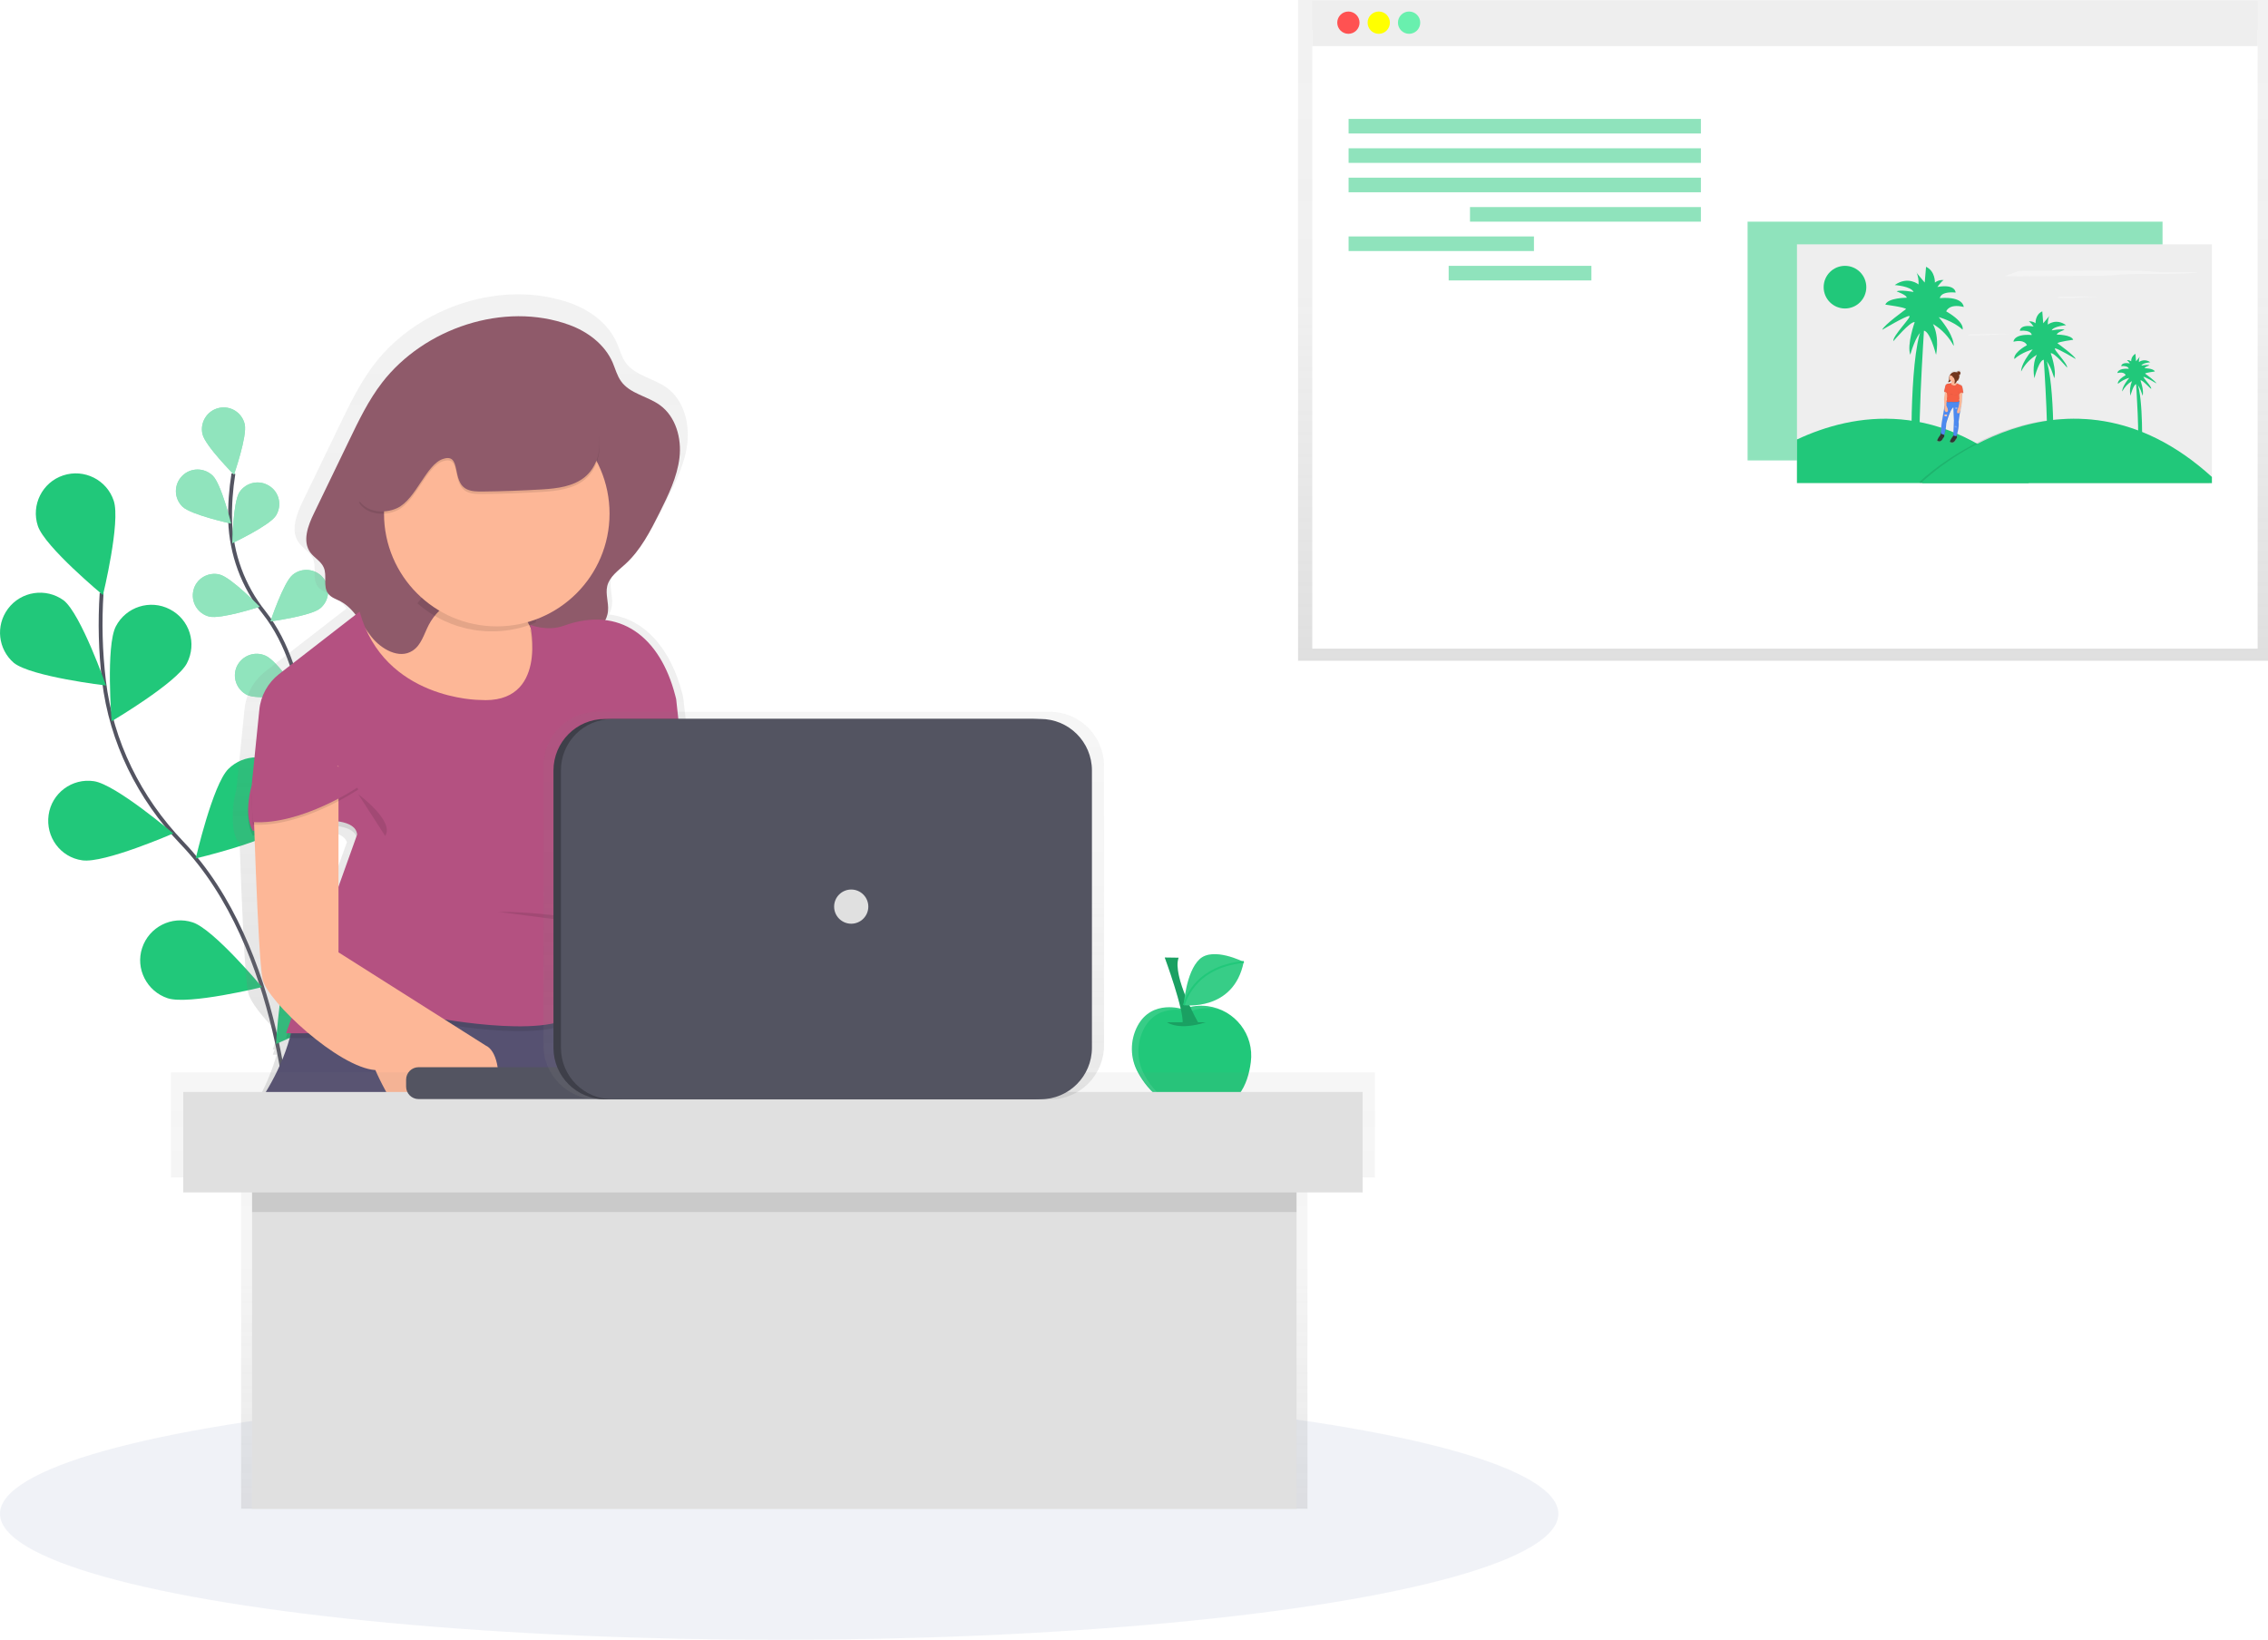 <?xml version="1.0" encoding="utf-8"?>
<!-- Generator: Adobe Illustrator 22.1.0, SVG Export Plug-In . SVG Version: 6.00 Build 0)  -->
<svg version="1.1" id="f505141c-f814-4615-8df2-52dee1c7b14b"
	 xmlns="http://www.w3.org/2000/svg" xmlns:xlink="http://www.w3.org/1999/xlink" x="0px" y="0px" viewBox="0 0 1180.6 853.7"
	 style="enable-background:new 0 0 1180.6 853.7;" xml:space="preserve">
<style type="text/css">
	.st0{opacity:0.5;fill:#E3E6F0;enable-background:new    ;}
	.st1{fill:none;stroke:#535461;stroke-width:2;stroke-miterlimit:10;}
	.st2{fill:#21C87A;}
	.st3{opacity:0.1;fill:#FFFFFF;enable-background:new    ;}
	.st4{opacity:0.2;enable-background:new    ;}
	.st5{fill:none;stroke:#21C87A;stroke-miterlimit:10;}
	.st6{opacity:0.5;fill:#FFFFFF;enable-background:new    ;}
	.st7{fill:url(#SVGID_1_);}
	.st8{fill:#FFFFFF;}
	.st9{fill:#EEEEEE;}
	.st10{fill:#FF5252;}
	.st11{fill:#FFFF00;}
	.st12{fill:#69F0AE;}
	.st13{opacity:0.5;fill:#21C87A;enable-background:new    ;}
	.st14{opacity:0.1;}
	.st15{fill:#F4F4F4;}
	.st16{fill:url(#SVGID_2_);}
	.st17{fill:#72351C;}
	.st18{fill:#333333;}
	.st19{fill:#4D8AF0;}
	.st20{fill:#F55F44;}
	.st21{opacity:0.1;enable-background:new    ;}
	.st22{fill:#FDB797;}
	.st23{fill:#F0E4E4;}
	.st24{opacity:0.2;fill:#21C87A;enable-background:new    ;}
	.st25{fill:url(#SVGID_3_);}
	.st26{fill:#565171;}
	.st27{fill:#8F5A6A;}
	.st28{fill:#B45181;}
	.st29{opacity:0.7;}
	.st30{fill:url(#SVGID_4_);}
	.st31{fill:#E0E0E0;}
	.st32{fill:#535461;}
	.st33{fill:url(#SVGID_5_);}
	.st34{fill:#3E3F49;}
</style>
<ellipse class="st0" cx="405.6" cy="788.1" rx="405.6" ry="65.6"/>
<title>blogging</title>
<path class="st1" d="M150.9,591.8c0,0-3.3-97.8-56.2-153c-22.2-23.2-36.8-52.6-40.6-84.5c-1.8-15.1-2.2-30.4-1.2-45.6"/>
<path class="st2" d="M19.7,273.8c3.6,10.9,33.9,36,33.9,36s9.3-38.2,5.6-49.1c-3.6-10.9-15.4-16.8-26.3-13.2
	C22,251.1,16.1,262.9,19.7,273.8L19.7,273.8z"/>
<path class="st2" d="M7.2,345.1c9,7.2,48,11.8,48,11.8s-13-37.1-22-44.3c-9.3-6.8-22.3-4.8-29.1,4.4C-2.4,325.8-1,338,7.2,345.1z"/>
<path class="st2" d="M42.8,447.9c11.4,1.7,47.4-14,47.4-14s-29.9-25.5-41.3-27.2c-11.4-1.7-22,6.2-23.6,17.6S31.4,446.3,42.8,447.9
	L42.8,447.9L42.8,447.9z"/>
<path class="st2" d="M87.3,519.7c10.9,3.6,49.1-5.8,49.1-5.8s-25.2-30.2-36.1-33.7c-10.9-3.6-22.7,2.4-26.3,13.3
	C70.4,504.3,76.4,516.1,87.3,519.7L87.3,519.7z"/>
<path class="st2" d="M97.3,345.3c-5.3,10.2-39.2,30.2-39.2,30.2s-3.1-39.2,2.2-49.4c5.3-10.2,17.9-14.2,28.1-8.9
	C98.7,322.5,102.6,335,97.3,345.3L97.3,345.3z"/>
<path class="st2" d="M148.3,429.8c-8.1,8.1-46.4,17.1-46.4,17.1s8.8-38.3,16.9-46.5c8.1-8.1,21.3-8.2,29.4-0.1
	C156.4,408.5,156.4,421.7,148.3,429.8L148.3,429.8L148.3,429.8z"/>
<path class="st2" d="M186.6,518.8c-6.6,9.4-42.9,24.7-42.9,24.7s2.2-39.2,8.8-48.7c6.3-9.6,19.2-12.3,28.8-6
	c9.6,6.3,12.3,19.2,6,28.8C187.1,518.1,186.9,518.4,186.6,518.8L186.6,518.8z"/>
<path class="st2" d="M615.7,525.4c0,0-15.9-5.4-23.5,8.6c-4.1,7.7-4,17,0.3,24.6c5,9.1,15.4,20.8,35,19.8
	c16.6-0.9,22.1-13.6,23.6-25.4c1.9-14.3-8.2-27.3-22.5-29.2c-4.1-0.5-8.2-0.1-12.1,1.3L615.7,525.4z"/>
<path class="st3" d="M595.9,559.9c-4.3-7.6-4.4-16.9-0.3-24.6c7.6-14,23.5-8.6,23.5-8.6l0.8-0.3c6.1-2.2,12.7-2,18.7,0.4
	c-6.6-4-14.7-4.7-22-2.1l-0.8,0.3c0,0-15.9-5.4-23.5,8.6c-4.1,7.7-4,17,0.3,24.6c3.3,6,8.9,13.1,18,17
	C604.4,571.5,599.3,566.2,595.9,559.9z"/>
<path class="st4" d="M607.5,532.2c0,0,5.9,4.6,20.2,0"/>
<path class="st2" d="M606.3,498.5c0,0,10.1,27.3,9.3,34.5l8-0.8c0,0-13.5-24-10.1-33.6L606.3,498.5z"/>
<path class="st4" d="M606.3,498.5c0,0,10.1,27.3,9.3,34.5l8-0.8c0,0-13.5-24-10.1-33.6L606.3,498.5z"/>
<path class="st2" d="M647.4,500.8c0,0-15.9-8.1-23-1.4s-8.2,23.9-8.2,23.9S642.2,526.8,647.4,500.8z"/>
<path class="st3" d="M647.4,500.8c0,0-15.9-8.1-23-1.4s-8.2,23.9-8.2,23.9S642.2,526.8,647.4,500.8z"/>
<path class="st5" d="M616.3,523.3c0,0,4.2-19.9,31.2-22.5"/>
<path class="st1" d="M159.8,404.1c0,0,3.2-52.9-22.4-85.3c-10.9-13.6-17-30.3-17.6-47.6c-0.2-8.2,0.4-16.5,1.7-24.6"/>
<path class="st2" d="M105.4,226c1.4,6.1,16.4,21.1,16.4,21.1s7-20.1,5.6-26.2c-1.4-6.1-7.4-9.9-13.5-8.5S104,219.9,105.4,226
	L105.4,226z"/>
<path class="st2" d="M95,263.8c4.5,4.3,25.3,8.8,25.3,8.8s-5.1-20.7-9.6-25c-4.5-4.3-11.6-4.2-15.9,0.2
	C90.4,252.3,90.5,259.4,95,263.8L95,263.8z"/>
<path class="st2" d="M108.9,321c6,1.5,26.3-5.1,26.3-5.1s-14.8-15.3-20.9-16.8c-6-1.5-12.2,2.2-13.6,8.2
	C99.2,313.4,102.9,319.5,108.9,321L108.9,321z"/>
<path class="st2" d="M129.2,362c5.7,2.5,26.8-0.6,26.8-0.6s-12-17.6-17.7-20c-5.7-2.6-12.3-0.1-15,5.5c-2.6,5.7-0.1,12.3,5.5,15
	C128.9,361.9,129.1,361.9,129.2,362L129.2,362z"/>
<path class="st2" d="M143.6,268.5c-3.4,5.2-22.7,14.3-22.7,14.3s0.4-21.3,3.7-26.5c3.4-5.2,10.4-6.7,15.6-3.3
	C145.5,256.3,146.9,263.3,143.6,268.5z"/>
<path class="st2" d="M166.7,316.7c-4.8,4-25.9,6.8-25.9,6.8s6.7-20.2,11.5-24.2c4.8-4,11.9-3.3,15.9,1.5S171.5,312.7,166.7,316.7z"
	/>
<path class="st2" d="M182.8,366.6c-4,4.7-24.4,11.1-24.4,11.1s3.2-21,7.3-25.8c4.1-4.7,11.2-5.3,15.9-1.2S186.8,361.9,182.8,366.6
	L182.8,366.6z"/>
<path class="st6" d="M105.4,226c1.4,6.1,16.4,21.1,16.4,21.1s7-20.1,5.6-26.2c-1.4-6.1-7.4-9.9-13.5-8.5S104,219.9,105.4,226
	L105.4,226z"/>
<path class="st6" d="M95,263.8c4.5,4.3,25.3,8.8,25.3,8.8s-5.1-20.7-9.6-25c-4.5-4.3-11.6-4.2-15.9,0.2
	C90.4,252.3,90.5,259.4,95,263.8L95,263.8z"/>
<path class="st6" d="M108.9,321c6,1.5,26.3-5.1,26.3-5.1s-14.8-15.3-20.9-16.8c-6-1.5-12.2,2.2-13.6,8.2
	C99.2,313.4,102.9,319.5,108.9,321L108.9,321z"/>
<path class="st6" d="M129.2,362c5.7,2.5,26.8-0.6,26.8-0.6s-12-17.6-17.7-20c-5.7-2.6-12.3-0.1-15,5.5c-2.6,5.7-0.1,12.3,5.5,15
	C128.9,361.9,129.1,361.9,129.2,362L129.2,362z"/>
<path class="st6" d="M143.6,268.5c-3.4,5.2-22.7,14.3-22.7,14.3s0.4-21.3,3.7-26.5c3.4-5.2,10.4-6.7,15.6-3.3
	C145.5,256.3,146.9,263.3,143.6,268.5z"/>
<path class="st6" d="M166.7,316.7c-4.8,4-25.9,6.8-25.9,6.8s6.7-20.2,11.5-24.2c4.8-4,11.9-3.3,15.9,1.5S171.5,312.7,166.7,316.7z"
	/>
<path class="st6" d="M182.8,366.6c-4,4.7-24.4,11.1-24.4,11.1s3.2-21,7.3-25.8c4.1-4.7,11.2-5.3,15.9-1.2S186.8,361.9,182.8,366.6
	L182.8,366.6z"/>
<linearGradient id="SVGID_1_" gradientUnits="userSpaceOnUse" x1="928.111" y1="421.26" x2="928.111" y2="765.22" gradientTransform="matrix(1 0 0 -1 0 765.22)">
	<stop  offset="0" style="stop-color:#808080;stop-opacity:0.25"/>
	<stop  offset="0.54" style="stop-color:#808080;stop-opacity:0.12"/>
	<stop  offset="1" style="stop-color:#808080;stop-opacity:0.1"/>
</linearGradient>
<polygon class="st7" points="675.7,0 675.7,17.4 675.7,344 1180.6,344 1180.6,17.4 1180.6,0 "/>
<rect x="683.1" y="15.6" class="st8" width="492.1" height="322.1"/>
<rect x="683.1" y="0.3" class="st9" width="492.1" height="23.7"/>
<circle class="st10" cx="701.9" cy="11.8" r="5.8"/>
<circle class="st11" cx="717.7" cy="11.8" r="5.8"/>
<circle class="st12" cx="733.5" cy="11.8" r="5.8"/>
<rect x="702" y="61.9" class="st13" width="183.4" height="7.6"/>
<rect x="702" y="77.2" class="st13" width="183.4" height="7.6"/>
<rect x="702" y="92.5" class="st13" width="183.4" height="7.6"/>
<rect x="765.2" y="107.8" class="st13" width="120.2" height="7.6"/>
<rect x="702" y="123.1" class="st13" width="96.5" height="7.6"/>
<rect x="754.1" y="138.4" class="st13" width="74.3" height="7.6"/>
<rect x="909.7" y="115.4" class="st13" width="216" height="124.3"/>
<rect x="935.4" y="127.2" class="st9" width="216" height="124.3"/>
<path class="st2" d="M1056.2,251.5H935.4v-22.7C964.9,215,1010.3,207.2,1056.2,251.5z"/>
<g class="st14">
	<path d="M1150,248.3v3.2H999.3v-0.7C999.3,250.8,1073.5,178.7,1150,248.3z"/>
</g>
<path class="st2" d="M1151.4,248.3v3.2h-150.7v-0.7C1000.7,250.8,1074.8,178.7,1151.4,248.3z"/>
<circle class="st2" cx="960.4" cy="149.5" r="11.1"/>
<path class="st15" d="M1055,141c-1.3,0-2.7,0-3.7,0.1c-0.4,0-0.9,0.1-1.3,0.3l-6.5,2.4c5.3,0.1,10.8,0.1,16.2,0l30.3-0.2
	c3.1,0,6.3-0.1,8.9-0.2c1.7-0.1,3-0.3,4.6-0.4c5.7-0.5,14.1-0.4,21.6-0.4s16.5-0.2,19.1-0.9h-16.1c-1.7,0-3.6,0-5.1-0.1
	c-1.8-0.1-2.9-0.3-4.4-0.4c-2.6-0.2-6.2-0.3-9.5-0.3C1091,140.7,1072.9,141.1,1055,141z"/>
<path class="st15" d="M1073,154.5c-0.3,0-0.6,0-0.8,0c-0.1,0-0.2,0-0.3,0.1l-1.4,0.5c1.1,0,2.3,0,3.5,0l6.6-0.1c0.7,0,1.4,0,1.9-0.1
	l1-0.1c1.2-0.1,3.1-0.1,4.7-0.1c1.4,0,2.8,0,4.2-0.2h-3.5c-0.4,0-0.8,0-1.1,0s-0.6-0.1-1-0.1c-0.6,0-1.3-0.1-2.1-0.1
	C1080.8,154.4,1076.9,154.5,1073,154.5z"/>
<path class="st15" d="M1026.5,174c-0.3,0-0.6,0-0.8,0c-0.1,0-0.2,0-0.3,0.1l-1.4,0.5c1.1,0,2.3,0,3.5,0l6.6-0.1c0.7,0,1.4,0,1.9-0.1
	l1-0.1c1.2-0.1,3.1-0.1,4.7-0.1c1.4,0,2.8,0,4.2-0.2h-3.5c-0.4,0-0.8,0-1.1,0s-0.6-0.1-1-0.1c-0.6,0-1.3-0.1-2.1-0.1
	C1034.3,173.9,1030.3,174,1026.5,174z"/>
<path class="st2" d="M1000.3,245.4h-5.2c0,0-1.6-57.1,5.2-74.8h1.3C1001.7,170.6,997.1,235.3,1000.3,245.4z"/>
<path class="st2" d="M996.7,167.7c0,0-4.2,11.8-2.3,17c0,0,2.9-10.8,6.4-12.4s7,12.4,7,12.4s2-8.8-1.6-16c4.6,2.7,8.3,6.7,10.8,11.4
	c0,0,0.7-4.9-7.8-15c0,0,7.5,2,12.4,6.5c0,0,1.6-3.6-8.5-9.5c0,0,1.3-4.2,9.1-2.3c0,0,0-5.6-12.4-4.6c0,0,0-3.6,8.2-2.9
	c0,0,0-4.6-9.5-2.9c0,0,2-2.9,3.3-3.6c-1.6-0.2-3.3,0.3-4.6,1.3c0,0,0.3-5.9-4.6-8.2l-0.7,8.2c0,0-5.5-6.5-4.2-5.2
	c0.8,2,1.1,4.1,1,6.2c0,0-5.5-4.6-12.4,0.3c0,0,8.5,0.6,9.8,3.6c0,0-7.2-1.3-8.8-0.3c0,0,5.5,2,5.2,3.3c0,0-9.8,0-11.1,3.6
	c0,0,10.1,1.3,10.8,2.3c0,0-11.8,8.5-12.4,10.8c0,0,12.1-7.2,14-7.2s-8.8,10.4-8.2,13.1C985.7,177.5,994.5,167.1,996.7,167.7z"/>
<path class="st2" d="M1064.8,243.3h4c0,0,1.3-43.6-4-57.1h-1C1063.8,186.2,1067.3,235.5,1064.8,243.3z"/>
<path class="st2" d="M1067.5,183.9c0,0,3.2,9,1.8,13c0,0-2.2-8.2-4.9-9.5s-5.4,9.5-5.4,9.5s-1.5-6.7,1.3-12.2
	c-3.5,2.1-6.4,5.1-8.2,8.7c0,0-0.5-3.7,6-11.5c0,0-5.7,1.5-9.5,5c0,0-1.3-2.7,6.5-7.2c0,0-1-3.2-7-1.8c0,0,0-4.2,9.5-3.5
	c0,0,0-2.7-6.2-2.2c0,0,0-3.5,7.2-2.2c-0.7-1-1.5-2-2.5-2.7c1.2-0.1,2.5,0.2,3.5,1c0,0-0.3-4.5,3.5-6.2l0.5,6.2c0,0,4.2-4.9,3.2-4
	c-0.6,1.5-0.9,3.1-0.8,4.7c0,0,4.2-3.5,9.5,0.3c0,0-6.5,0.5-7.5,2.7c0,0,5.5-1,6.7-0.3c0,0-4.2,1.5-4,2.5c0,0,7.5,0,8.5,2.7
	c0,0-7.7,1-8.2,1.8c0,0,9,6.5,9.5,8.2c0,0-9.2-5.5-10.7-5.5s6.7,8,6.2,10C1076,191.4,1069.3,183.4,1067.5,183.9z"/>
<path class="st2" d="M1112.5,234.7h2.5c0,0,0.8-27-2.5-35.4h-0.6C1111.9,199.4,1114,230,1112.5,234.7z"/>
<path class="st2" d="M1114.2,198c0,0,2,5.6,1.1,8c0,0-1.4-5.1-3-5.9s-3.3,5.9-3.3,5.9c-0.5-2.5-0.2-5.2,0.8-7.6
	c-2.2,1.3-3.9,3.2-5.1,5.4c0,0-0.3-2.3,3.7-7.1c-2.2,0.6-4.2,1.7-5.9,3.1c0,0-0.8-1.7,4-4.5c0,0-0.6-2-4.3-1.1c0,0,0-2.6,5.9-2.2
	c0,0,0-1.7-3.9-1.4c0,0,0-2.2,4.5-1.4c-0.4-0.6-0.9-1.2-1.5-1.7c0.8-0.1,1.5,0.2,2.2,0.6c-0.1-1.6,0.8-3.1,2.2-3.9l0.3,3.9
	c0,0,2.6-3.1,2-2.5c-0.4,0.9-0.5,1.9-0.5,2.9c1.8-1.3,4.2-1.2,5.9,0.1c0,0-4,0.3-4.6,1.7c0,0,3.4-0.6,4.2-0.1c0,0-2.6,0.9-2.5,1.5
	c0,0,4.6,0,5.3,1.7c0,0-4.8,0.6-5.1,1.1c0,0,5.6,4,5.9,5.1c0,0-5.7-3.4-6.6-3.4c-0.9,0,4.2,4.9,3.9,6.2
	C1119.5,202.6,1115.3,197.7,1114.2,198z"/>
<linearGradient id="SVGID_2_" gradientUnits="userSpaceOnUse" x1="1090.124" y1="487.06" x2="1090.124" y2="525.5" gradientTransform="matrix(1 0 0 -1 -75 718.14)">
	<stop  offset="0" style="stop-color:#808080;stop-opacity:0.25"/>
	<stop  offset="0.54" style="stop-color:#808080;stop-opacity:0.12"/>
	<stop  offset="1" style="stop-color:#808080;stop-opacity:0.1"/>
</linearGradient>
<path class="st16" d="M1022.2,204.2L1022.2,204.2l-0.5-2.8c0-0.4-0.2-0.8-0.5-1.1l-2.4-1.2l0,0c-0.2-0.2-0.3-0.5-0.4-0.7v-0.1
	c0.1-0.2,0.2-0.4,0.3-0.6c0-0.1,0-0.1,0-0.2l0,0c0.5,0.1,0.9-0.3,1-0.7v-0.1c-0.1,0.4-0.4,0.6-0.8,0.7c0.7-0.4,1.1-1.2,1.1-2
	c0,0,0-0.1,0-0.1c0.2-0.1,0.4-0.4,0.4-0.6v-0.1c-0.1,0.2-0.2,0.4-0.4,0.6c0-0.2-0.1-0.5-0.2-0.7h0.1c0.5,0,0.9-0.4,0.9-0.9v0
	c0,0,0,0,0-0.1c0,0.5-0.4,0.8-0.9,0.8h-0.1l0,0c0.5-0.2,0.9-0.6,1-1.2c0,0,0,0,0-0.1c0,0.2-0.1,0.3-0.2,0.5c0.1-0.5-0.3-0.9-0.8-1
	s-0.9,0.3-1,0.8l0,0l-0.2-0.1c0.1-0.4,0.4-0.6,0.8-0.6h-0.1c-0.4,0-0.7,0.2-0.9,0.6c-1.1-0.5-2.4-0.1-3.1,0.9
	c-0.2,0.1-0.4,0.3-0.4,0.5c-0.1,0.1-0.1,0.2-0.2,0.3c-0.3,0.6-0.4,1.2-0.3,1.9c0.1,0.6-0.2,1.3-0.6,1.7c0.2,0.1,0.4,0.1,0.7,0
	c0.2-0.1,0.4-0.2,0.6-0.3c0.2-0.1,0.3-0.2,0.4-0.4l0,0c0.1,0.1,0.2,0.1,0.4,0.2c0,0.4,0.1,0.9-0.1,1l0,0l0,0V199
	c-0.4,0.3-1,0.5-1.6,0.5c-0.7,0-1.3,0.4-1.6,1l-0.8,3.2l0,0v0l0,0v0l0,0c0,0.1,0.1,0.2,0.2,0.2l0.2,0.1c0.1,0.5,0.1,1,0,1.5
	c-0.2,0.8-0.2,1.6-0.3,2.4c0.1,0.4,0.2,2.5,0.2,3.4c-0.1,0.3-0.2,0.7-0.2,1l-1.1,6.7c0,0-0.8,5.4-0.8,7l-0.2,0.9
	c0,0-2.3,2.9-1.6,3.3s1.7,0.6,2.7-0.9c0.1-0.4,0.3-0.7,0.6-0.9c0.2-0.2,0.3-0.5,0.3-0.8l-0.1-0.7h0.1l0,0h0.1c0.6-2,1-4.1,1-6.2
	c0,0,2.1-7.4,3.7-8.5l0,0l0.2-0.1l0.3,7.1l-0.3,7.9l-0.1,0.5c0,0-2.3,2.9-1.6,3.3s1.7,0.6,2.7-0.9c0.1-0.4,0.3-0.7,0.6-0.9
	c0.2-0.2,0.3-0.5,0.3-0.8l-0.1-1c0.4-1.3,1.4-5.1,1-7.4l0.7-4.7c0.7-0.8,0.6-2.8,0.6-2.8c0.5-1.1,0.7-5.6,0.7-5.6l0.1-2.2h0.3h0.1
	l0,0l0-0.1l0,0v0l0,0L1022.2,204.2z M1020.2,208.7c-0.1-0.1-0.1-0.3-0.2-0.5h-0.1v-0.1v0v-0.1c0-0.1,0.1-0.2,0.1-0.2
	c0.1-0.1,0.1-0.3,0.1-0.5C1020.3,207.8,1020.3,208.2,1020.2,208.7L1020.2,208.7z M1020,206.8l-0.1-1.5v-0.1l0.2,1.9L1020,206.8z
	 M1013.4,207c-0.1,0.1-0.1,0.3-0.1,0.4l0,0c0,0.2,0,0.3,0.1,0.5l-0.2,0.9V207c0.1-0.2,0.3-0.4,0.4-0.6
	C1013.5,206.6,1013.5,206.8,1013.4,207L1013.4,207z"/>
<path class="st17" d="M1014.9,195.5c-0.3,0.6-0.3,1.2-0.3,1.8c0.1,0.6-0.2,1.2-0.6,1.6c0.2,0.1,0.4,0.1,0.6,0
	c0.2-0.1,0.4-0.2,0.6-0.3c0.2-0.1,0.3-0.2,0.4-0.4c0.1-0.2,0.1-0.5,0.1-0.8c0-0.5,0-0.9,0.1-1.4c0-0.3,0.3-1,0-1.2
	S1015,195.3,1014.9,195.5z"/>
<path class="st18" d="M1010.3,225l-0.2,1.4c0,0-2.2,2.8-1.5,3.1s1.6,0.6,2.6-0.9c0.1-0.3,0.3-0.7,0.6-0.9l0,0
	c0.2-0.2,0.3-0.5,0.3-0.8l-0.2-2.1L1010.3,225z"/>
<path class="st18" d="M1016.9,225.6l-0.2,1.4c0,0-2.2,2.8-1.5,3.1s1.6,0.6,2.6-0.9c0.1-0.3,0.3-0.7,0.6-0.9l0,0
	c0.2-0.2,0.3-0.5,0.3-0.8l-0.2-2.1L1016.9,225.6z"/>
<path class="st19" d="M1013.5,209c0,0-1,0.7-1.4,3.3l-1.1,6.5c-0.4,2.3-0.6,4.7-0.7,7l1.8,0.6c0.6-1.9,0.9-4,1-6
	c0,0,2.2-7.8,3.7-8.3l0.3,6.9l-0.3,7.8l1.6,0.3c0,0,1.6-4.9,1.1-7.5l0.8-5.5c0.5-1.8,0.4-3.8-0.4-5.5L1013.5,209z"/>
<g class="st14">
	<path d="M1016.6,212.1V212c-1.5,0.5-3.7,8.3-3.7,8.3c0,2-0.4,4-0.9,5.9l0.2,0.1c0.6-1.9,0.9-4,1-6
		C1013.1,220.4,1015.1,213.3,1016.6,212.1z"/>
	<path d="M1019.9,208.4h-0.2c0.7,1.7,0.9,3.7,0.3,5.5l-0.8,5.5c0.5,2.5-0.9,7-1.1,7.5h0.2c0,0,1.6-4.9,1.1-7.5l0.8-5.5
		C1020.7,212,1020.6,210.1,1019.9,208.4z"/>
</g>
<path class="st20" d="M1012.1,203.9c0,0.1,0.1,0.2,0.2,0.2c0.5,0.1,1,0.3,1.4,0.7c0.8,0.6-0.8-1.2-0.8-1.2l-0.5,0.1L1012.1,203.9z"
	/>
<path class="st21" d="M1012.1,203.9c0,0.1,0.1,0.2,0.2,0.2c0.5,0.1,1,0.3,1.4,0.7c0.8,0.6-0.8-1.2-0.8-1.2l-0.5,0.1L1012.1,203.9z"
	/>
<path class="st20" d="M1019.6,205.5c0.6-0.5,1.4-0.8,2.2-0.9c0.1,0,0.2-0.1,0.2-0.2v0l0,0c-0.9-0.4-1.9,0-2.3,0.9
	C1019.6,205.4,1019.6,205.5,1019.6,205.5z"/>
<path class="st21" d="M1021.9,204.4c-0.9-0.4-1.9,0-2.3,0.9c0,0.1-0.1,0.1-0.1,0.2c0,0,1.3-1,2.3-0.9"/>
<circle class="st17" cx="1017.5" cy="196.1" r="2.4"/>
<path class="st22" d="M1015.8,197.7c0,0,0.3,1.4,0,1.7s-1,0.8-0.5,1.2s2.3,1.1,2.9,0.8s1.3-0.2,1.1-0.9s-1.5-0.5-1.5-4L1015.8,197.7
	z"/>
<path class="st21" d="M1012.5,203.5c0.1,0.8,0,1.5-0.1,2.3c-0.2,0.7-0.2,1.5-0.3,2.3c0.1,0.5,0.2,3.8,0.2,3.8s-0.3,2.9,1.2,2.6
	s-0.2-3.3-0.2-3.3l0.1-4c0.4-0.5,0.6-1.1,0.7-1.8C1014.1,204.5,1012.5,203.5,1012.5,203.5z"/>
<path class="st22" d="M1012.4,203.5c0.1,0.8,0,1.5-0.1,2.3c-0.2,0.7-0.2,1.5-0.3,2.3c0.1,0.5,0.2,3.8,0.2,3.8s-0.3,2.9,1.2,2.6
	s-0.2-3.3-0.2-3.3l0.1-4c0.4-0.5,0.6-1.1,0.7-1.8C1014.1,204.5,1012.4,203.5,1012.4,203.5z"/>
<path class="st21" d="M1021.5,203.7l-0.2,3.1c0,0-0.1,4.3-0.7,5.4c0,0,0.1,3-1.3,3s0.2-3.3,0.2-3.3s0.8-3.4,0.4-4.5l-0.4-3.7
	L1021.5,203.7z"/>
<path class="st22" d="M1021.5,203.7l-0.2,3.1c0,0-0.1,4.3-0.7,5.4c0,0,0.1,3-1.3,3s0.2-3.3,0.2-3.3s0.8-3.4,0.4-4.5l-0.4-3.7
	L1021.5,203.7z"/>
<path class="st21" d="M1016.9,200.7c0,0,1.1,0.5,1.8-1l2.3,1.1c0.3,0.3,0.5,0.7,0.5,1l0.5,2.7c-0.9-0.3-1.9,0.1-2.2,1c0,0,0,0,0,0
	l0.1,1.5l0,0c0.1,0.4,0.1,0.8-0.1,1.1c0,0.1,0,0.1,0,0.2c0.1,0.4,0,0.8-0.4,1c-0.1,0-0.2,0-0.2,0c-0.6,0-1.3,0.1-1.9,0.1
	c-0.5,0.1-2-0.3-2.5,0s-1.6-0.2-1.6-0.2l0.3-1.2c0,0-0.2-0.6,0-0.8c0.2-0.9,0.1-1.8-0.1-2.6c0,0-0.9-0.8-1.4-0.7l0.7-3.1
	c0.3-0.6,0.9-1,1.6-1c0.5,0,1.1-0.1,1.5-0.4C1015.8,199.5,1015.2,200.5,1016.9,200.7z"/>
<path class="st21" d="M1017,200.7c0.3,0.1,1.2,0.2,1.7-1.1l2.3,1.1c0.3,0.3,0.5,0.7,0.5,1l0.5,2.7c-0.9-0.3-1.9,0.1-2.2,1
	c0,0,0,0,0,0l0.1,1.5l0.1,0.3c0.1,0.3,0,0.5-0.1,0.8c-0.1,0.1-0.1,0.2,0,0.3c0.1,0.4,0,0.8-0.4,1c-0.1,0-0.2,0-0.2,0
	c-0.6,0-1.3,0.1-1.9,0.1c-0.5,0.1-2-0.3-2.5,0s-1.6-0.2-1.6-0.2l0.3-1.2c0,0-0.2-0.6,0-0.8c0.2-0.9,0.1-1.8-0.1-2.6
	c0,0-0.9-0.8-1.4-0.7l0.7-3.1c0.3-0.6,0.9-1,1.6-1c0.5,0,1.1-0.1,1.5-0.4c0,0-0.6,1,0.9,1.3L1017,200.7z"/>
<path class="st20" d="M1017,200.7c0.3,0.1,1.2,0.2,1.7-1.1l2.3,1.1c0.3,0.3,0.5,0.7,0.5,1l0.5,2.7c-0.9-0.3-1.9,0.1-2.2,1
	c0,0,0,0,0,0l0.1,1.5l0,0c0.1,0.4,0.1,0.8-0.1,1.1c0,0.1,0,0.1,0,0.2c0.1,0.4,0,0.8-0.4,1c-0.1,0-0.2,0-0.2,0
	c-0.6,0-1.3,0.1-1.9,0.1c-0.5,0.1-2-0.3-2.5,0s-1.6-0.2-1.6-0.2l0.3-1.2c0,0-0.2-0.6,0-0.8c0.2-0.9,0.1-1.8-0.1-2.6
	c0,0-0.9-0.8-1.4-0.7l0.7-3.1c0.3-0.6,0.9-1,1.6-1c0.5,0,1.1-0.1,1.5-0.4c0,0-0.6,1,0.9,1.3L1017,200.7z"/>
<path class="st21" d="M1017.9,196.6l-2,1.3c0.1,0.2,0.1,0.4,0.1,0.7c0.2,0.1,0.5,0.1,0.7,0.1c0.5,0,1-0.2,1.3-0.6
	C1018,197.6,1017.9,197.1,1017.9,196.6z"/>
<circle class="st22" cx="1016.7" cy="196.6" r="2"/>
<circle class="st17" cx="1019.6" cy="194.2" r="0.9"/>
<path class="st17" d="M1019.7,195.1c-0.5,0-0.8-0.3-0.9-0.8c0,0,0,0,0,0.1c0,0.5,0.4,0.9,0.9,0.9c0.5,0,0.9-0.4,0.9-0.9c0,0,0,0,0,0
	c0,0,0,0,0-0.1C1020.6,194.8,1020.2,195.1,1019.7,195.1z"/>
<path class="st17" d="M1019.2,196c-0.4-0.1-0.7-0.5-0.7-0.9v0.1c-0.1,0.5,0.2,0.9,0.7,1s0.9-0.2,1-0.7v-0.1
	C1020.1,195.8,1019.7,196.1,1019.2,196z"/>
<path class="st17" d="M1018.6,198c-0.4-0.1-0.7-0.5-0.7-0.9v0.1c-0.1,0.5,0.2,0.9,0.7,1s0.9-0.2,1-0.7l0,0v-0.1
	C1019.5,197.8,1019,198.1,1018.6,198z"/>
<path class="st17" d="M1019.7,194.7c-0.5,0-0.8-0.3-0.9-0.8c0,0,0,0,0,0.1c0,0.5,0.4,0.9,0.9,0.9c0.5,0,0.9-0.4,0.9-0.9
	c0,0,0,0,0-0.1C1020.6,194.3,1020.2,194.7,1019.7,194.7z"/>
<path class="st17" d="M1018.5,194.2c0-0.5,0.4-0.8,0.8-0.9h-0.1c-0.5,0-0.9,0.4-0.9,0.9c0,0.5,0.4,0.9,0.9,0.9h0.1
	C1018.9,195,1018.5,194.6,1018.5,194.2z"/>
<path class="st21" d="M1019.4,202.3c0.1,0.4,0.1,0.9,0,1.3c0,0-0.1,1.1,0.1,1.3"/>
<path class="st21" d="M1013.6,202.5c0.1,0.4,0.1,0.9,0,1.3c0,0-0.1,1.1,0.1,1.3"/>
<path class="st21" d="M1013.5,207.2c0.2,0.1,0.4,0.1,0.6,0c0.2-0.1,0.5-0.1,0.7,0"/>
<path class="st21" d="M1013.8,205.5c0.7,0,1.4-0.1,2-0.3c0,0,2.4,0.6,3.1,0.2"/>
<path class="st22" d="M1012.5,215.8h0.7c0.2,0,0.4,0.2,0.4,0.4v0.1c0,0.2-0.2,0.4-0.4,0.4h-0.7c-0.2,0-0.4-0.2-0.4-0.4v-0.1
	C1012.1,216,1012.2,215.8,1012.5,215.8z"/>
<path class="st23" d="M1012.1,216.1h0.8l0.7,0.1h-0.3L1012.1,216.1z"/>
<path class="st23" d="M1017.5,212.2h0.8l0.7,0.1h-0.3L1017.5,212.2z"/>
<path class="st23" d="M1017.5,212.4h0.8l0.7,0.1h-0.3L1017.5,212.4z"/>
<path class="st23" d="M1017.5,212.5h0.8l0.7,0.1h-0.3L1017.5,212.5z"/>
<path class="st23" d="M1017.5,212.7h0.8l0.7,0.1h-0.3L1017.5,212.7z"/>
<path class="st23" d="M1012.1,216.7h0.8l0.7,0.1h-0.3L1012.1,216.7z"/>
<path class="st23" d="M1012.1,216.6h0.8l0.7,0.1h-0.3L1012.1,216.6z"/>
<path class="st23" d="M1012.1,216.5h0.8l0.7,0.1h-0.3L1012.1,216.5z"/>
<path class="st23" d="M1012.1,216.5h0.8l0.7,0.1h-0.3L1012.1,216.5z"/>
<path class="st23" d="M1012.1,216h0.8l0.7,0.1h-0.3L1012.1,216z"/>
<path class="st23" d="M1012.1,215.8h0.8l0.7,0.1h-0.3L1012.1,215.8z"/>
<path class="st21" d="M1017,195.3c-0.1,0.7,0,1.5,0.3,2.2c0.2,0.7,0.2,1.4-0.1,2.1c0.2,0.1,0.4,0,0.6-0.1c0.2-0.2,0.3-0.3,0.4-0.5
	c0.1-0.2,0.2-0.3,0.3-0.5c0-0.3,0-0.6-0.1-0.9c-0.1-0.5-0.2-1.1-0.3-1.6c0-0.3,0-1.3-0.4-1.4S1017.1,195,1017,195.3z"/>
<path class="st17" d="M1017.1,195.3c-0.1,0.7,0,1.5,0.3,2.2c0.3,0.7,0.2,1.4-0.1,2.1c0.2,0.1,0.4,0,0.6-0.1c0.2-0.2,0.3-0.3,0.4-0.5
	c0.1-0.2,0.2-0.3,0.3-0.5c0-0.3,0-0.6-0.1-0.9c-0.1-0.5-0.2-1.1-0.3-1.6c0-0.3,0-1.3-0.4-1.4S1017.2,195,1017.1,195.3z"/>
<path class="st21" d="M1016.2,195.8c0.2,0.2,0.2,0.4,0.3,0.6c0.3,0.3,0.6,0.4,1,0.4c0.1,0,0.2,0,0.3,0.1c0.2,0.1,0.2,0.3,0.3,0.5
	c0.2,0.2,0.6,0.2,0.8,0c0,0,0,0,0,0c0.2-0.2,0.3-0.5,0.2-0.8c0-0.3,0-0.7,0-1c0-0.4-0.2-0.8-0.4-1.1c-0.2-0.2-0.5-0.3-0.8-0.3
	c-0.4-0.1-0.8-0.2-1.2-0.1c-0.2,0.1-0.4,0.2-0.5,0.3l-0.7,0.5c-0.3,0.2-0.7,0.5-0.3,0.7C1015.6,195.6,1016,195.5,1016.2,195.8z"/>
<path class="st17" d="M1016.3,195.8c0.2,0.2,0.2,0.4,0.3,0.6c0.3,0.3,0.6,0.4,1,0.4c0.1,0,0.2,0,0.3,0.1c0.2,0.1,0.2,0.3,0.3,0.5
	c0.2,0.2,0.6,0.2,0.8,0c0,0,0,0,0,0c0.2-0.2,0.3-0.5,0.3-0.9c0-0.3,0-0.7,0-1c0-0.4-0.2-0.8-0.4-1.1c-0.2-0.2-0.5-0.3-0.8-0.3
	c-0.4-0.1-0.8-0.2-1.2-0.1c-0.2,0.1-0.4,0.2-0.5,0.3l-0.7,0.5c-0.3,0.2-0.7,0.5-0.3,0.7C1015.6,195.5,1016,195.5,1016.3,195.8z"/>
<path class="st23" d="M1017.5,212.2h0.8l0.7,0.1h-0.3L1017.5,212.2z"/>
<path class="st23" d="M1017.5,212.4h0.8l0.7,0.1h-0.3L1017.5,212.4z"/>
<path class="st23" d="M1017.5,212.5h0.8l0.7,0.1h-0.3L1017.5,212.5z"/>
<path class="st23" d="M1017.5,212.7h0.8l0.7,0.1h-0.3L1017.5,212.7z"/>
<path class="st23" d="M1017.2,221.9h0.8l0.7,0.1h-0.3L1017.2,221.9z"/>
<path class="st23" d="M1017.2,222.1h0.8l0.7,0.1h-0.3L1017.2,222.1z"/>
<path class="st23" d="M1017.2,222.2h0.8l0.7,0.1h-0.3L1017.2,222.2z"/>
<path class="st23" d="M1017.2,222.4h0.8l0.7,0.1h-0.3L1017.2,222.4z"/>
<path class="st24" d="M353.5,674.3H274v-44.8h79.5V674.3z M277.4,670.9h72.8v-38.1h-72.8V670.9z"/>
<linearGradient id="SVGID_3_" gradientUnits="userSpaceOnUse" x1="1393.566" y1="107.872" x2="1393.566" y2="564.916" gradientTransform="matrix(-1 0 0 -1 1671.152 718.14)">
	<stop  offset="0" style="stop-color:#808080;stop-opacity:0.25"/>
	<stop  offset="0.54" style="stop-color:#808080;stop-opacity:0.12"/>
	<stop  offset="1" style="stop-color:#808080;stop-opacity:0.1"/>
</linearGradient>
<path class="st25" d="M221.1,607.1c5,2.9,10.3,4.1,15.7,2.3c1.4-0.5,2.8-1.1,4.1-1.8c51,1.1,98.2,0.6,100.1-4.9
	c3-9.1-16-53.9-25.6-75.6c2.8-1.9,5.2-4.4,7-7.3c13.3,15.2,38.1,34.9,52.8,35.9c0,0,21.5,51.1,45.7,43c24.2-8.1,26.9-51.1,14.8-56.4
	L355,491.1v-84.7c2.5-4.9,3.6-10.3,3.4-15.7c0-1,0-2,0-3l-2.7-24.2c0,0-0.1-0.8-0.5-2.3c-6-23.3-19.4-39-38.2-41.3
	c0.9-1.7,1.5-3.5,1.6-5.4c0.4-4.5-1.5-9.1-0.4-13.5c1.2-5.1,6-8.5,9.9-12c8.4-7.6,13.6-18,18.7-28.1c4.8-9.6,9.8-19.5,11-30.2
	s-2-22.6-10.8-28.9c-6.8-4.9-16.4-6.2-21.3-13c-2.2-3.1-3.1-6.8-4.6-10.3c-4.4-9.9-13.7-16.9-23.9-20.6
	c-35.7-12.9-79.5,1.9-102.3,31.6c-7.4,9.7-12.8,20.8-18.1,31.8l-19.2,39.7c-3.3,6.8-6.5,15.4-2.1,21.5c2.2,3,5.9,4.9,7.4,8.3
	c2,4.5-0.5,10.4,2.4,14.4c1.6,2.2,4.4,3.1,6.8,4.3c3.2,1.8,6.1,4.3,8.3,7.3l-42.2,32.7c-6.2,4.8-10.1,11.9-10.9,19.6l-4.2,41.6
	c-1.3,4.7-2,9.6-1.9,14.5c-0.1,4.4,0.4,9.2,2.6,13l0.9-0.2c1,29.1,2.7,71.1,4.5,78.8c1,4.6,7.3,12.7,15.8,21.1l-3,8.5h1l-1,2.7h2
	c-8.5,30.6-31.5,53.7-31.5,53.7S165.9,605.5,221.1,607.1z M170.9,465.5v-32.7c4.9,0.8,8.5,2.5,9.7,5.6L170.9,465.5z M185.2,323.4
	l0.2,0.2h-0.1L185.2,323.4z"/>
<path class="st22" d="M306.5,397.5c0,0,2.5,90.6,5.1,102.1s39.6,46,58.7,47.3c0,0,20.4,48.5,43.4,40.8c23-7.7,25.5-48.5,14-53.6
	l-76.5-48.5v-97L306.5,397.5z"/>
<path class="st26" d="M308.4,508.6c0,0,33.2,71.5,29.4,83s-217,0-217,0s39.6-39.6,31.9-83H308.4z"/>
<path class="st22" d="M282.9,296.7c0,0-5.1,49.8,3.8,61.3s-35.7,17.9-39.5,17.9s-44.7-14-52.3-17.9s-14-31.9-14-31.9
	s38.3,7.7,49.8-37L282.9,296.7z"/>
<path class="st27" d="M296.2,169.1c9.7,3.5,18.6,10.2,22.7,19.6c1.4,3.3,2.3,6.9,4.4,9.8c4.6,6.5,13.7,7.7,20.2,12.4
	c8.3,6,11.4,17.3,10.2,27.4s-5.8,19.5-10.4,28.7c-4.8,9.6-9.8,19.4-17.8,26.7c-3.7,3.4-8.2,6.5-9.4,11.4c-1,4.2,0.8,8.6,0.4,12.9
	c-0.9,10.6-13.6,15.5-24.2,16.7c-4.6,0.5-9.9,0.5-13.1-2.8c-1.7-1.7-2.5-4-3.5-6.1c-7.2-14.6-24.9-20.5-39.4-13.3
	c-5.6,2.8-10.2,7.3-13.1,12.8c-2.5,4.8-3.9,10.6-8.5,13.5c-6.9,4.5-16.2-0.8-21.3-7.2s-8.8-14.6-16.1-18.5c-2.3-1.2-5-2-6.5-4.1
	c-2.8-3.8-0.4-9.4-2.3-13.6c-1.4-3.2-4.9-5-7-7.8c-4.2-5.9-1.2-14,2-20.5l18.2-37.7c5-10.4,10.1-21,17.2-30.2
	C220.7,170.9,262.3,156.8,296.2,169.1z"/>
<path class="st21" d="M249.7,366.9c0,0-49.8,0-62.5-46l-41.9,32.5c-5.8,4.5-9.6,11.3-10.3,18.6l-4,39.5c0,0-4.5,14.7,0.6,23.6
	c0,0,53-13.4,54.2,1.9l-37,103.4c0,0,57.4,1.3,72.8-8.9c0,0,62.5,12.8,77.9-1.3s30.6-12.8,17.9-44.7c0,0,25.5-25.5,14-61.3
	s-0.6,0.6-0.6,0.6s24.9-12.1,23.6-35.1l-2.5-23c0,0-0.1-0.8-0.5-2.1c-7.8-30.3-28.7-47-58.1-36.3c-8.6,3.1-17.4-0.5-17.4-0.5
	S285.4,369.5,249.7,366.9z"/>
<path class="st28" d="M249.7,364.4c0,0-49.8,0-62.5-46l-41.9,32.5c-5.8,4.5-9.6,11.3-10.3,18.6l-4,39.5c0,0-4.5,14.7,0.6,23.6
	c0,0,53-13.4,54.3,1.9l-37,103.4c0,0,57.4,1.3,72.8-8.9c0,0,62.5,12.8,77.9-1.3s30.6-12.8,17.9-44.7c0,0,25.5-25.5,14-61.3
	s-0.6,0.6-0.6,0.6s24.9-12.1,23.6-35.1l-2.5-23c0,0-0.1-0.8-0.5-2.1c-7.8-30.3-28.7-47-58.1-36.3c-8.6,3.1-17.4-0.5-17.4-0.5
	S285.4,366.9,249.7,364.4z"/>
<path class="st22" d="M131.6,407.8c0,0,2.6,90.6,5.1,102.1c2.6,11.5,39.6,45.9,58.7,47.2c0,0,20.4,48.5,43.4,40.8
	c23-7.7,25.5-48.5,14-53.6l-76.6-48.5v-97L131.6,407.8z"/>
<path class="st21" d="M186.5,411c0,0-29.3,19.9-54.9,18.3c0,0-2.6-34.2,5.1-36.1S177.6,393.1,186.5,411z"/>
<path class="st28" d="M186.5,409.7c0,0-29.3,19.9-54.9,18.3c0,0-2.6-34.2,5.1-36.1S177.6,391.8,186.5,409.7z"/>
<path class="st21" d="M228,291.6l52.3,7.7c0,0-1.2,11.5-1.4,24.8c-20.7,8.7-44.7,4.9-61.6-10C221.7,308.6,225.5,301.4,228,291.6z"/>
<circle class="st22" cx="258.6" cy="267.4" r="58.7"/>
<path class="st21" d="M243.2,256.1c2.4,1.1,5.2,1.1,7.9,1.1c10.4-0.1,20.8-0.5,31.1-1.1c7.9-0.5,16.2-1.5,22.3-6.5
	c8.2-6.8,9.5-19.5,5.2-29.2s-12.8-16.9-21.9-22.4c-5.1-3.3-10.7-5.8-16.5-7.5c-16.8-4.6-35.4,1-48.8,12.3s-21.9,27.4-26.4,44.2
	c-1.6,5.8-3.6,12.8-9.3,14.5c3.8,6.4,13.2,7.4,20,4.2c9.9-4.7,15-22.8,23.9-25.6C240.5,237,234.7,252.2,243.2,256.1z"/>
<path class="st27" d="M243.2,254.8c2.4,1.1,5.2,1.1,7.9,1.1c10.4-0.1,20.8-0.5,31.1-1.1c7.9-0.5,16.2-1.5,22.3-6.5
	c8.2-6.8,9.5-19.5,5.2-29.2s-12.8-16.9-21.9-22.4c-5.1-3.2-10.7-5.7-16.5-7.4c-16.8-4.6-35.4,1-48.8,12.3s-21.9,27.4-26.4,44.2
	c-1.6,5.8-3.6,12.8-9.3,14.5c3.8,6.4,13.2,7.4,20,4.2c9.9-4.7,15-22.8,23.9-25.6C240.5,235.7,234.7,251,243.2,254.8z"/>
<path class="st21" d="M318,482.4c-19.1-5.1-38.9-7.7-58.7-7.7"/>
<path class="st21" d="M186.5,413.5c0,0,19.1,14,14,21.7"/>
<g class="st29">
	
		<linearGradient id="SVGID_4_" gradientUnits="userSpaceOnUse" x1="402.381" y1="-20.23" x2="402.381" y2="206.97" gradientTransform="matrix(1 0 0 -1 0 765.22)">
		<stop  offset="0" style="stop-color:#808080;stop-opacity:0.25"/>
		<stop  offset="0.54" style="stop-color:#808080;stop-opacity:0.12"/>
		<stop  offset="1" style="stop-color:#808080;stop-opacity:0.1"/>
	</linearGradient>
	<polygon class="st30" points="715.7,558.3 89,558.3 89,613 125.5,613 125.5,623.7 125.5,785.5 680.6,785.5 680.6,623.7 680.6,613 
		715.7,613 	"/>
</g>
<rect x="131.2" y="590.2" class="st31" width="543.7" height="195.3"/>
<rect x="131.2" y="600.4" class="st21" width="543.7" height="30.6"/>
<rect x="95.4" y="568.5" class="st31" width="613.9" height="52.3"/>
<path class="st32" d="M217.9,555.6h104.4c3.6,0,6.5,2.9,6.5,6.5v3.6c0,3.6-2.9,6.5-6.5,6.5H217.9c-3.6,0-6.5-2.9-6.5-6.5v-3.6
	C211.4,558.5,214.3,555.6,217.9,555.6z"/>
<g class="st29">
	
		<linearGradient id="SVGID_5_" gradientUnits="userSpaceOnUse" x1="428.806" y1="192.84" x2="428.806" y2="394.64" gradientTransform="matrix(1 0 0 -1 0 765.22)">
		<stop  offset="0" style="stop-color:#808080;stop-opacity:0.25"/>
		<stop  offset="0.54" style="stop-color:#808080;stop-opacity:0.12"/>
		<stop  offset="1" style="stop-color:#808080;stop-opacity:0.1"/>
	</linearGradient>
	<path class="st33" d="M311.1,370.6h235.4c15.6,0,28.2,12.6,28.2,28.2v145.4c0,15.6-12.6,28.2-28.2,28.2H311.1
		c-15.6,0-28.2-12.6-28.2-28.2V398.8C282.9,383.2,295.5,370.6,311.1,370.6z"/>
</g>
<path class="st34" d="M314.9,374.3h222.8c14.8,0,26.8,12,26.8,26.8v144.4c0,14.8-12,26.8-26.8,26.8H314.9c-14.8,0-26.8-12-26.8-26.8
	V401.2C288.1,386.3,300.1,374.3,314.9,374.3z"/>
<path class="st32" d="M318.8,374.3h222.8c14.8,0,26.8,12,26.8,26.8v144.4c0,14.8-12,26.8-26.8,26.8H318.8c-14.8,0-26.8-12-26.8-26.8
	V401.2C291.9,386.3,303.9,374.3,318.8,374.3z"/>
<circle class="st31" cx="443.1" cy="472" r="8.9"/>
</svg>
